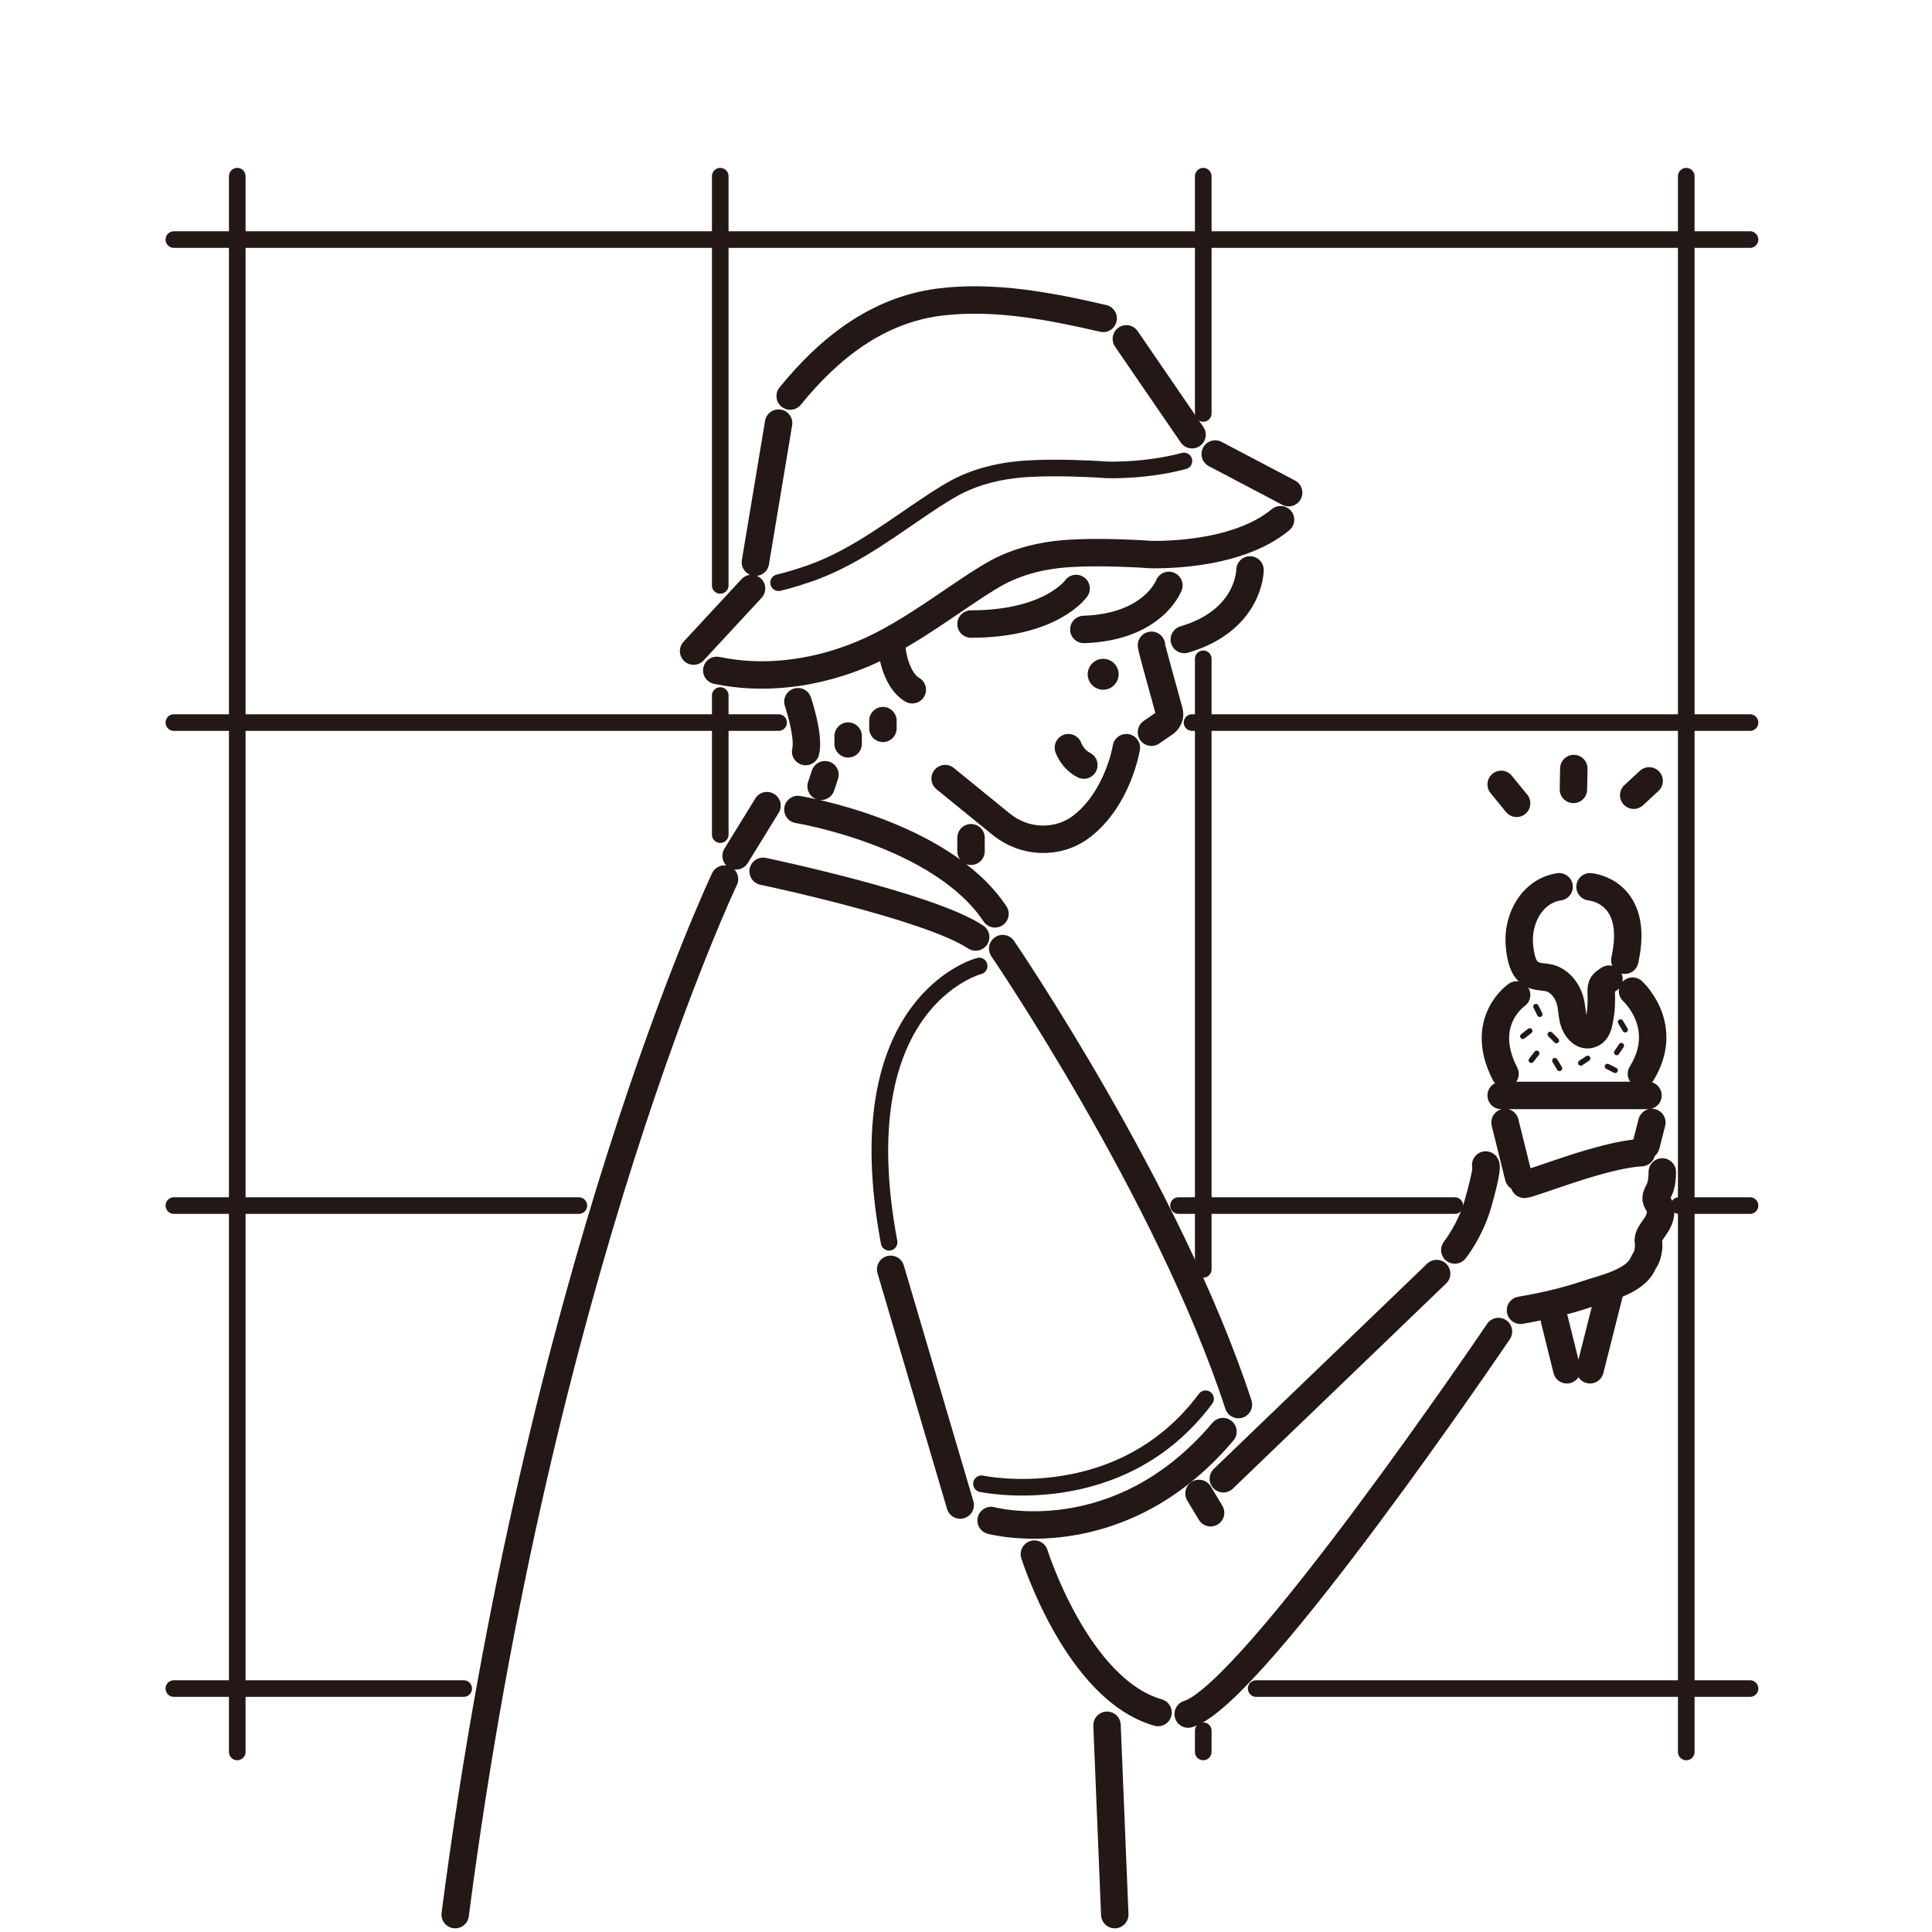 <svg xmlns="http://www.w3.org/2000/svg" viewBox="0 0 50 50"><defs><style>.cls-1{stroke-width:.14px}.cls-1,.cls-2,.cls-3{fill:none;stroke:#231815;stroke-linecap:round;stroke-miterlimit:10}.cls-2{stroke-width:.43px}.cls-3{stroke-width:.71px}</style></defs><path style="fill:#fff" d="M0 0h50v50H0z" id="_背景"/><g id="_ライン_太_"><circle cx="28.55" cy="17.45" r=".4" style="fill:#231815"/><path class="cls-3" d="M29.8 16.7c0 .08.33 1.23.46 1.72.03.11-.02.22-.11.29l-.35.24M29.15 19.35s-.21 1.31-1.16 2.04c-.62.47-1.48.43-2.08-.06l-1.45-1.18M28.65 44.65l.2 4.9M23.09 16.85c.06.44.25.85.52 1"/><path class="cls-3" d="M27.65 19.35s.1.3.4.45M39.25 20.79l-.4-.49M40.72 20.43l.01-.54M42.28 20.58l.4-.37"/><path class="cls-2" d="M25.34 25s-3.5.9-2.33 7.15"/><path class="cls-3" d="m31.03 38.65.3.5M26.77 40.22s1.1 3.5 3.2 4.1M37.18 32.96l-5.52 5.31M38.78 34.46s-6.36 9.4-8.03 9.9M25.13 21.68v.35M39.45 30.65c.17 0 2.03-.77 3.03-.82M37.65 32.35s.4-.5.6-1.2c.28-.98.2-1 .2-1M39.35 33.91c.58-.1 1.16-.23 1.72-.42.44-.15 1.24-.31 1.45-.79.03-.07.08-.12.1-.19.04-.12.06-.25.04-.38-.02-.14.1-.27.17-.38.11-.15.2-.37.11-.55-.03-.06-.07-.11-.08-.17-.01-.1.08-.21.11-.31.04-.13.05-.26.05-.39M25.95 24.55s4.3 6.3 6.1 11.8M23.05 32.85l1.8 6.1M19.85 20.85l-.8 1.3M20.65 20.95s3.7.6 5.1 2.7M19.75 22.55s4.3.9 5.5 1.7M18.75 22.75s-4.8 10.1-6.97 26.8M25.65 39.35s3.3.9 6-2.3M27.85 15.23s-.64.92-2.72.92M30.25 15.15s-.4 1.08-2.2 1.14M32.35 14.75s0 1.3-1.7 1.8M19.45 15.23l-1.5 1.62M31.45 11.75l1.9 1M20.15 10.95l-.6 3.6M29.15 8.77l1.7 2.48M21.35 20.05l-.1.3M20.45 10.25c1-1.23 2.24-2.22 3.85-2.43 1.41-.18 2.87.1 4.25.42"/><path class="cls-3" d="M18.55 17.35c1.2.25 2.45.09 3.59-.35s2.11-1.19 3.15-1.87c.17-.11.35-.22.53-.32.66-.35 1.38-.48 2.12-.5.53-.02 1.27 0 1.8.04 0 0 2.2.1 3.4-.9M20.65 18.16s.3.89.2 1.29M21.95 19.05v.2M22.85 18.65v.2M38.85 28.35h3.8M40.23 34.16l.32 1.29M38.95 29.05l.35 1.41M41.65 33.47l-.5 1.98M42.75 29.05l-.15.59M39.25 25.75s-1 .68-.3 2.04M42.25 25.65s1 .9.23 2.14M41.15 22.95s1.3.1.9 1.9M40.35 22.95c-.48.07-.82.44-.96.89-.07.22-.09.46-.06.7s.08.52.28.65l.12.06c.1.03.21.03.32.05.29.05.5.31.58.58.05.17.05.35.09.52.05.2.24.47.48.35.13-.06.17-.22.19-.35.05-.23.06-.47.05-.7s.04-.25.2-.36"/></g><g id="_ライン_細_"><path class="cls-2" d="M25.4 38.4s3.59.77 5.8-2.2M20.15 15.08c.3-.07.6-.17.89-.27 1.18-.44 2.11-1.19 3.15-1.87.17-.11.35-.22.53-.32.66-.35 1.38-.48 2.12-.5.53-.02 1.27 0 1.8.04 0 0 .99.04 2-.23"/><path class="cls-1" d="m39.75 26.05.1.2M39.59 26.68l-.18.14M40.12 26.77l.16.16M39.77 27.26l-.14.18M40.24 27.45l.12.2M41.09 27.39l-.18.12M41.6 27.6l.2.1M41.96 27.06l-.12.18M41.94 26.45l.12.2"/></g><g id="_背景-2"><path class="cls-2" d="M4.5 6.2h40.79M30.85 18.7h14.44M4.5 18.7h15.65M43.45 31.2h1.84M30.5 31.2h7.15M4.5 31.2h10.48M32.51 43.7h12.78M4.5 43.7H12M6.14 45.34V4.56M18.64 15.15V4.56M18.64 21.6V18M31.14 10.7V4.56M31.14 32.85v-15.8M31.14 45.34v-.55M43.64 45.34V4.56"/></g></svg>